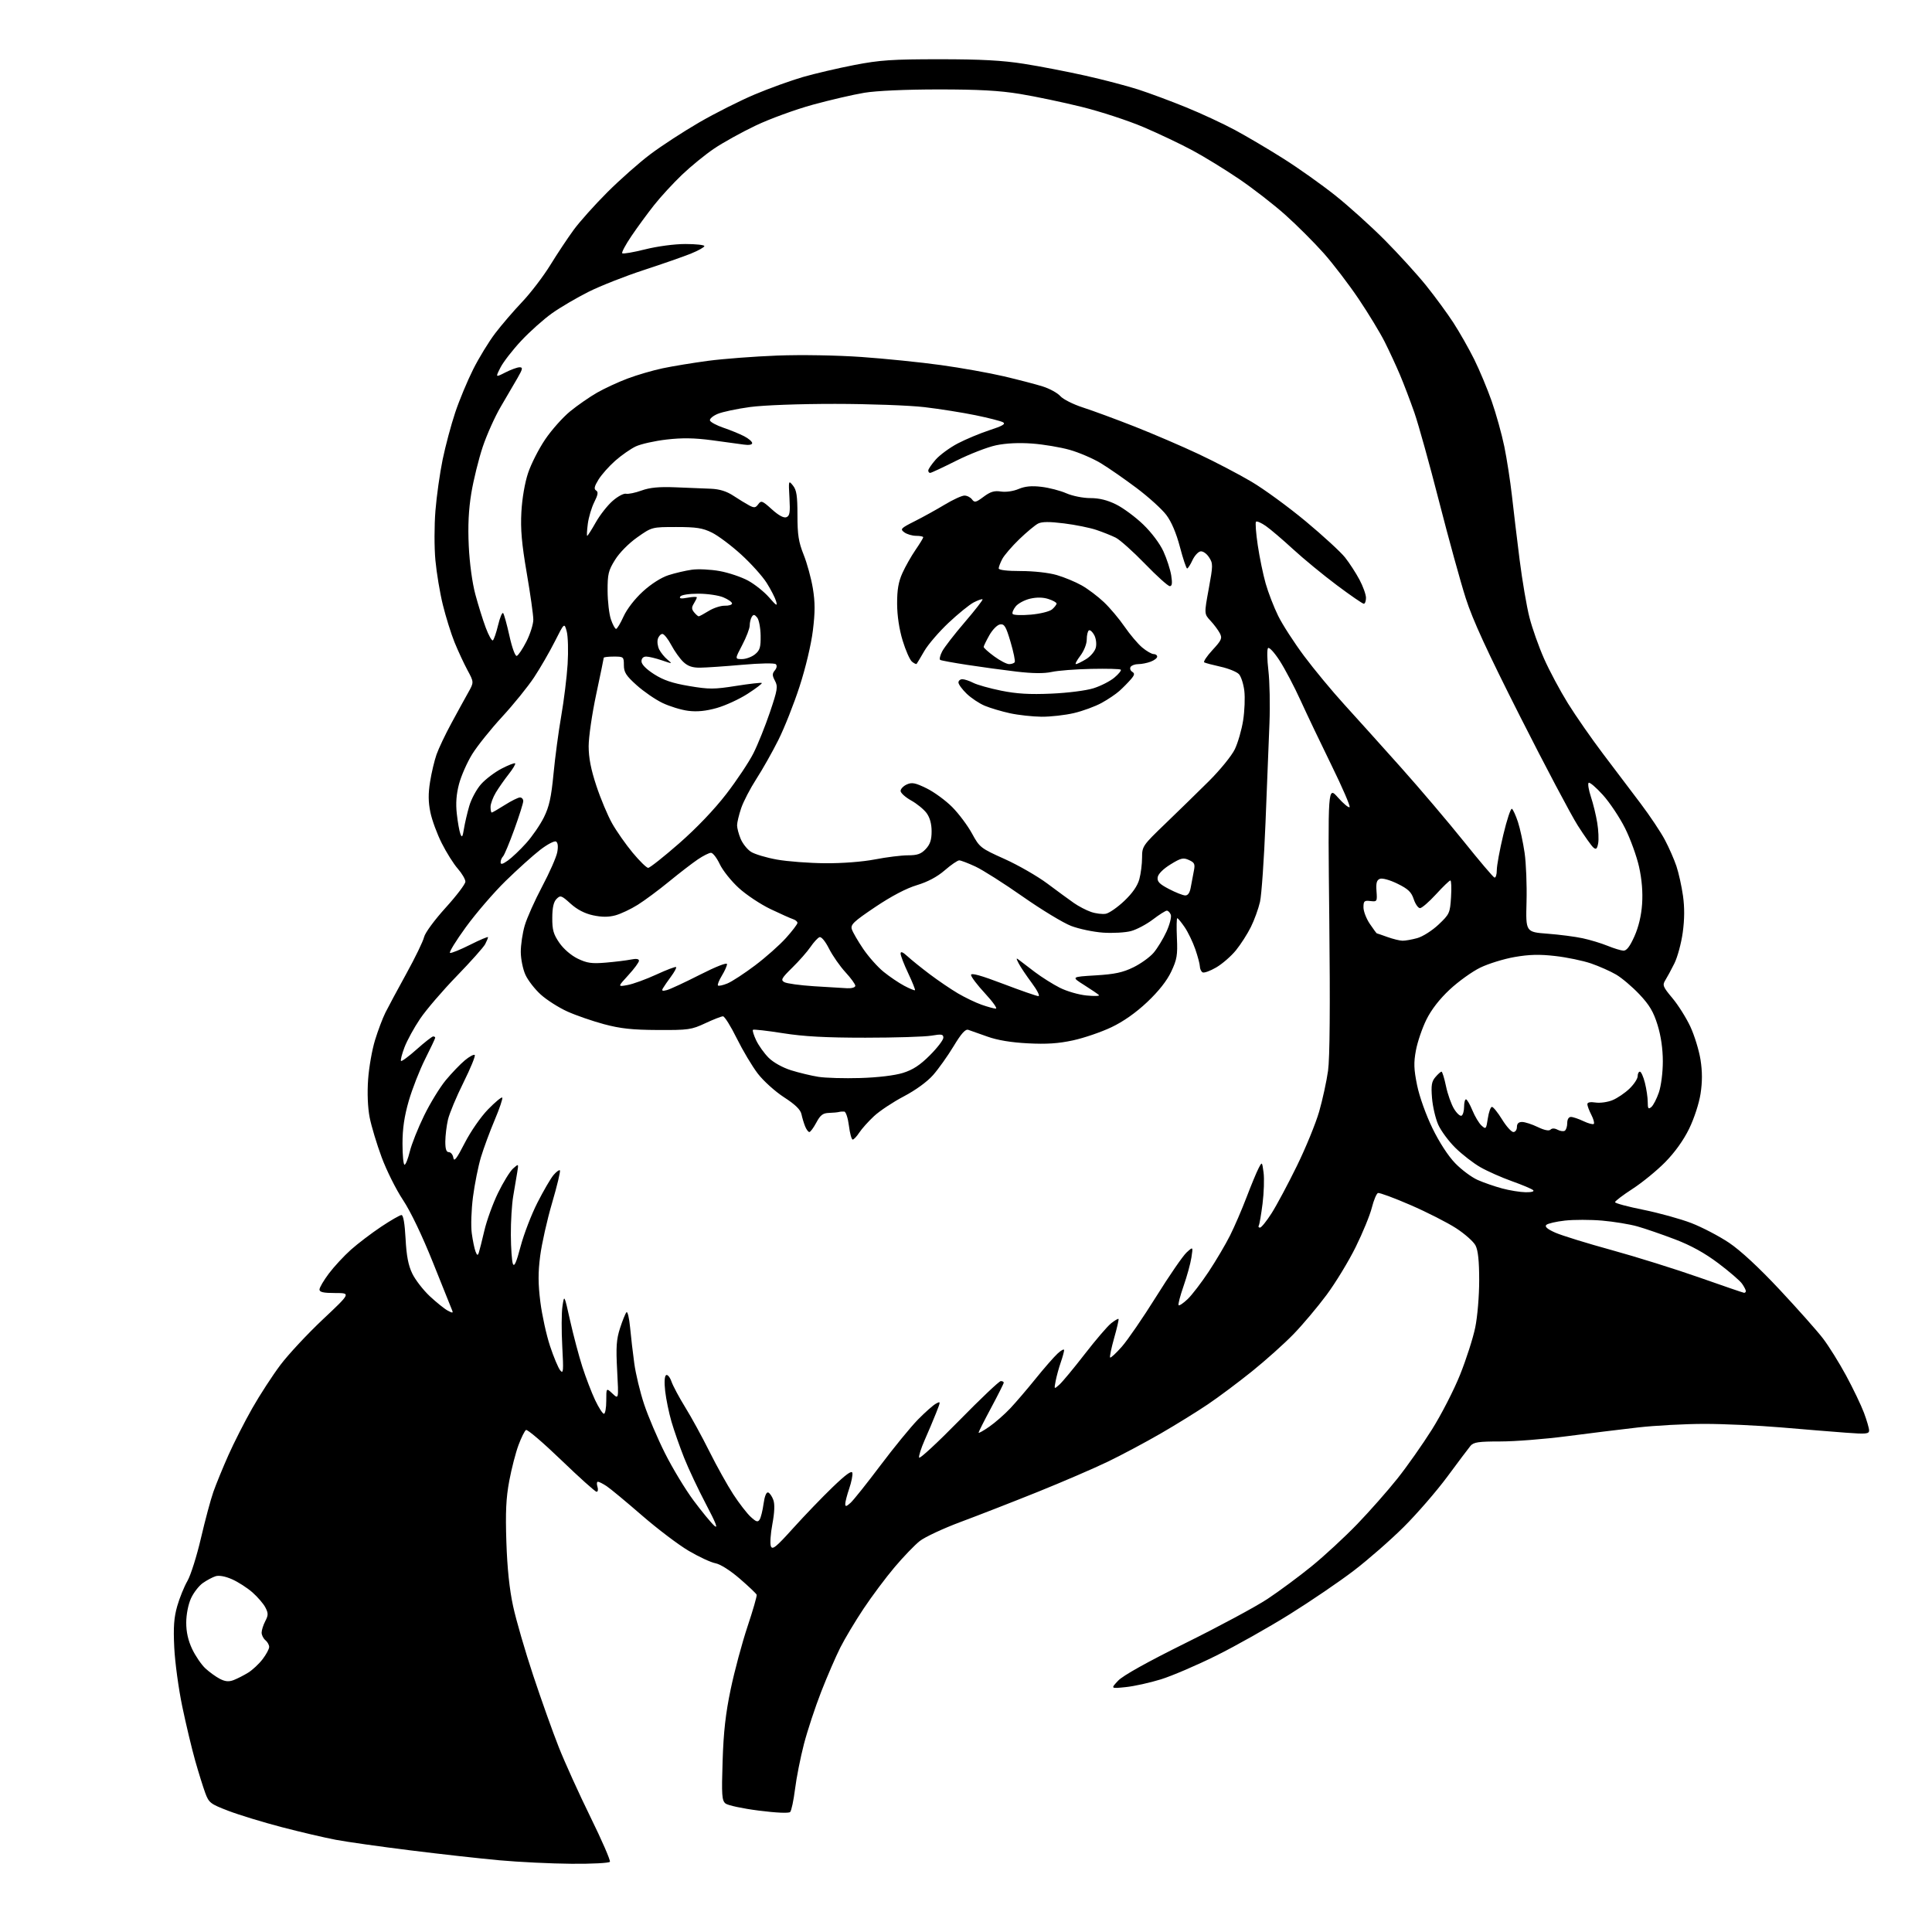 <?xml version="1.0" encoding="UTF-8" standalone="no"?>
<svg 
  version="1.1" 
  xmlns="http://www.w3.org/2000/svg" 
  xmlns:xlink="http://www.w3.org/1999/xlink" 
  xmlns:svg="http://www.w3.org/2000/svg"
  xmlns:rdf="http://www.w3.org/1999/02/22-rdf-syntax-ns#"
  xmlns:cc="http://creativecommons.org/ns#"
  xmlns:dc="http://purl.org/dc/elements/1.1/"
  viewBox="0 0 768 768"
  width="768"
  height="768"
>
<style>svg {background-color: white; }</style>"
<path stroke="none" fill="black" fill-rule="evenodd" d="M227.19,740.88C219.11,740.82 206.20,740.19 198.50,739.49C190.80,738.79 174.82,737.01 163.00,735.53C151.18,734.06 137.90,732.18 133.50,731.35C129.10,730.52 119.42,728.26 112.00,726.32C104.58,724.38 95.04,721.47 90.81,719.85C83.59,717.08 83.04,716.65 81.58,712.70C80.73,710.39 78.93,704.63 77.59,699.89C76.25,695.16 73.94,685.48 72.46,678.39C70.98,671.30 69.55,660.74 69.27,654.92C68.87,646.76 69.15,642.99 70.46,638.42C71.39,635.17 73.22,630.67 74.52,628.43C75.81,626.19 78.23,618.54 79.88,611.43C81.54,604.32 83.76,596.02 84.83,593.00C85.90,589.98 88.57,583.45 90.77,578.50C92.97,573.55 97.24,565.15 100.26,559.84C103.28,554.52 108.33,546.76 111.47,542.58C114.61,538.41 122.20,530.27 128.33,524.49C139.48,514.00 139.48,514.00 133.24,514.00C128.56,514.00 127.00,513.65 127.00,512.60C127.00,511.83 128.69,508.96 130.75,506.22C132.81,503.48 136.75,499.24 139.50,496.78C142.25,494.33 147.65,490.23 151.49,487.66C155.33,485.10 158.98,483.00 159.60,483.00C160.32,483.00 160.90,486.39 161.22,492.38C161.58,499.23 162.30,502.99 163.90,506.29C165.10,508.77 168.23,512.81 170.85,515.27C173.48,517.72 176.68,520.29 177.96,520.98C179.90,522.02 180.20,522.00 179.73,520.87C179.41,520.11 176.00,511.62 172.16,502.00C167.82,491.16 163.27,481.65 160.19,477.00C157.45,472.88 153.63,465.23 151.70,460.00C149.76,454.77 147.62,447.65 146.94,444.18C146.18,440.24 145.95,434.55 146.33,429.11C146.67,424.30 147.91,417.25 149.09,413.43C150.26,409.62 152.12,404.70 153.22,402.50C154.32,400.30 158.07,393.32 161.55,387.00C165.04,380.68 168.20,374.15 168.58,372.50C168.98,370.80 172.70,365.74 177.14,360.84C181.46,356.08 185.00,351.42 185.00,350.48C185.00,349.53 183.64,347.22 181.99,345.33C180.33,343.45 177.46,338.89 175.61,335.20C173.75,331.52 171.71,325.98 171.08,322.89C170.24,318.83 170.20,315.48 170.96,310.77C171.53,307.19 172.69,302.31 173.53,299.92C174.37,297.53 177.01,291.96 179.41,287.54C181.80,283.12 184.81,277.63 186.09,275.36C188.43,271.21 188.43,271.21 185.81,266.36C184.37,263.68 182.06,258.70 180.67,255.28C179.29,251.86 177.21,245.18 176.04,240.43C174.87,235.69 173.54,227.71 173.08,222.70C172.61,217.69 172.62,208.84 173.09,203.04C173.55,197.24 174.85,188.07 175.96,182.66C177.08,177.25 179.33,168.83 180.96,163.96C182.59,159.08 185.81,151.36 188.10,146.80C190.39,142.23 194.33,135.80 196.84,132.50C199.35,129.20 204.18,123.58 207.58,120.00C210.97,116.42 215.99,109.85 218.73,105.40C221.47,100.94 225.66,94.64 228.03,91.40C230.40,88.15 236.43,81.42 241.42,76.43C246.41,71.44 254.10,64.64 258.50,61.33C262.90,58.01 271.67,52.30 277.98,48.64C284.29,44.99 294.19,40.00 299.98,37.56C305.77,35.12 314.39,32.00 319.13,30.63C323.88,29.26 333.11,27.10 339.63,25.84C349.78,23.88 354.70,23.55 373.50,23.55C389.84,23.55 398.46,24.01 407.00,25.36C413.32,26.35 424.34,28.48 431.47,30.08C438.61,31.68 448.06,34.16 452.47,35.58C456.89,37.01 465.45,40.19 471.50,42.66C477.55,45.12 486.32,49.20 491.00,51.73C495.68,54.25 504.31,59.35 510.19,63.07C516.08,66.78 525.30,73.33 530.69,77.61C536.09,81.90 545.00,89.93 550.50,95.47C556.00,101.01 563.39,109.13 566.92,113.52C570.45,117.91 575.33,124.57 577.76,128.31C580.19,132.06 583.90,138.59 586.00,142.81C588.10,147.04 591.24,154.55 592.98,159.50C594.71,164.45 596.97,172.55 597.99,177.50C599.00,182.45 600.36,191.22 601.01,197.00C601.65,202.78 603.03,214.26 604.07,222.53C605.12,230.80 606.87,241.10 607.98,245.42C609.08,249.74 611.71,257.15 613.81,261.88C615.91,266.62 620.17,274.59 623.28,279.60C626.39,284.60 632.65,293.60 637.19,299.60C641.74,305.59 648.48,314.51 652.17,319.41C655.87,324.31 660.22,330.83 661.84,333.91C663.47,336.98 665.52,341.67 666.41,344.33C667.30,346.98 668.47,352.26 669.01,356.06C669.67,360.73 669.64,365.46 668.91,370.73C668.32,375.00 666.82,380.52 665.58,383.00C664.35,385.48 662.73,388.47 661.99,389.65C660.77,391.60 661.02,392.25 664.82,396.79C667.12,399.53 670.33,404.64 671.96,408.14C673.58,411.64 675.39,417.54 675.98,421.25C676.72,425.96 676.72,430.04 676.00,434.75C675.41,438.61 673.46,444.57 671.46,448.69C669.23,453.26 665.77,458.09 661.94,461.98C658.63,465.34 652.79,470.11 648.96,472.59C645.13,475.07 642.00,477.45 642.00,477.88C642.00,478.31 647.06,479.67 653.25,480.91C659.44,482.16 668.01,484.53 672.31,486.18C676.60,487.84 683.35,491.36 687.31,494.01C691.89,497.08 699.23,503.89 707.50,512.73C714.65,520.37 722.37,529.07 724.66,532.06C726.95,535.05 731.09,541.69 733.86,546.81C736.63,551.93 739.82,558.58 740.95,561.59C742.08,564.61 743.00,567.78 743.00,568.64C743.00,570.01 741.78,570.12 733.75,569.52C728.66,569.14 717.08,568.20 708.00,567.42C698.92,566.65 685.20,566.01 677.50,566.02C669.80,566.02 657.88,566.66 651.00,567.45C644.12,568.23 631.40,569.81 622.71,570.94C614.03,572.07 602.21,573.00 596.45,573.00C587.70,573.00 585.74,573.29 584.54,574.75C583.74,575.71 579.60,581.23 575.33,587.00C571.06,592.77 563.26,601.77 558.00,607.00C552.74,612.23 543.81,620.03 538.17,624.34C532.53,628.66 521.07,636.46 512.70,641.68C504.34,646.90 491.20,654.30 483.50,658.12C475.80,661.95 465.90,666.19 461.50,667.56C457.10,668.92 450.80,670.32 447.50,670.65C441.50,671.27 441.50,671.27 444.46,668.11C446.36,666.08 455.98,660.71 471.46,653.04C484.68,646.49 499.27,638.64 503.87,635.59C508.47,632.54 516.35,626.71 521.37,622.63C526.39,618.55 534.56,611.00 539.52,605.86C544.48,600.71 551.68,592.55 555.52,587.72C559.36,582.89 565.53,574.12 569.24,568.22C572.95,562.32 577.98,552.53 580.41,546.45C582.85,540.37 585.55,531.95 586.42,527.74C587.31,523.45 588.00,515.21 588.00,508.99C588.00,501.27 587.56,497.05 586.55,495.10C585.76,493.56 582.27,490.47 578.80,488.22C575.34,485.98 567.18,481.83 560.67,479.01C554.17,476.19 548.36,474.05 547.77,474.24C547.19,474.44 546.09,477.05 545.33,480.05C544.58,483.05 541.69,490.09 538.91,495.71C536.14,501.33 530.94,509.88 527.36,514.71C523.77,519.54 517.84,526.59 514.17,530.37C510.50,534.15 503.07,540.80 497.66,545.15C492.25,549.50 484.38,555.39 480.16,558.23C475.95,561.08 467.55,566.28 461.50,569.78C455.45,573.28 446.00,578.32 440.50,580.98C435.00,583.64 422.40,589.07 412.50,593.06C402.60,597.04 388.83,602.41 381.89,604.99C374.96,607.57 367.63,611.00 365.61,612.59C363.59,614.19 359.08,618.88 355.60,623.00C352.11,627.12 346.57,634.55 343.27,639.50C339.97,644.45 335.82,651.39 334.04,654.92C332.26,658.45 328.84,666.34 326.45,672.46C324.06,678.58 320.97,687.95 319.58,693.28C318.20,698.60 316.60,706.66 316.04,711.18C315.47,715.70 314.60,719.80 314.10,720.30C313.55,720.85 308.57,720.63 301.61,719.74C295.24,718.93 289.29,717.66 288.39,716.91C286.96,715.72 286.81,713.59 287.25,700.02C287.61,688.51 288.44,681.14 290.46,671.50C291.95,664.35 294.96,653.16 297.13,646.63C299.31,640.11 300.96,634.39 300.79,633.94C300.63,633.48 297.62,630.62 294.09,627.57C290.30,624.29 286.34,621.78 284.40,621.42C282.59,621.08 277.83,618.87 273.81,616.51C269.79,614.15 261.38,607.79 255.13,602.36C248.88,596.94 242.58,591.71 241.13,590.76C239.68,589.80 238.13,589.01 237.68,589.01C237.23,589.00 237.15,589.90 237.50,591.00C237.85,592.10 237.69,593.00 237.15,593.00C236.61,593.00 230.30,587.34 223.12,580.42C215.93,573.50 209.63,568.11 209.09,568.44C208.56,568.77 207.22,571.46 206.12,574.42C205.01,577.38 203.35,583.79 202.44,588.65C201.16,595.48 200.90,601.03 201.29,613.00C201.64,623.43 202.51,631.77 203.97,638.50C205.16,644.00 208.75,656.38 211.95,666.00C215.14,675.62 219.71,688.45 222.11,694.50C224.50,700.55 230.18,713.08 234.73,722.34C239.28,731.60 242.75,739.59 242.44,740.09C242.14,740.59 235.27,740.95 227.19,740.88zM92.87,667.86C94.30,667.31 96.90,665.99 98.63,664.92C100.37,663.85 102.96,661.43 104.39,659.55C105.83,657.67 107.00,655.48 107.00,654.69C107.00,653.89 106.33,652.68 105.50,652.00C104.67,651.32 104.00,649.96 104.00,648.99C104.00,648.02 104.65,645.98 105.44,644.45C106.68,642.07 106.68,641.29 105.49,638.98C104.73,637.51 102.41,634.82 100.35,633.00C98.29,631.19 94.65,628.85 92.27,627.80C89.60,626.61 87.10,626.15 85.72,626.57C84.50,626.95 82.21,628.17 80.63,629.28C79.06,630.39 76.93,633.15 75.91,635.40C74.82,637.79 74.04,641.80 74.03,645.00C74.02,648.73 74.78,652.11 76.38,655.50C77.68,658.25 80.04,661.71 81.62,663.19C83.21,664.66 85.80,666.54 87.38,667.36C89.52,668.46 90.94,668.59 92.87,667.86zM315.27,607.50C319.73,602.55 326.78,595.22 330.94,591.21C336.23,586.11 338.60,584.40 338.83,585.50C339.01,586.37 338.45,589.17 337.58,591.72C336.71,594.27 336.00,597.02 336.00,597.83C336.00,599.00 336.44,598.91 338.11,597.40C339.27,596.36 344.62,589.65 350.00,582.50C355.38,575.35 362.10,567.14 364.93,564.26C367.77,561.38 370.97,558.55 372.04,557.98C373.98,556.94 373.98,556.98 372.10,561.72C371.06,564.35 369.03,569.17 367.58,572.43C366.14,575.69 365.14,578.84 365.37,579.43C365.60,580.02 372.74,573.41 381.23,564.75C389.72,556.09 397.19,549.00 397.83,549.00C398.47,549.00 399.00,549.28 399.00,549.63C399.00,549.98 396.75,554.46 394.00,559.60C391.25,564.73 389.00,569.19 389.00,569.51C389.00,569.83 390.91,568.76 393.25,567.14C395.59,565.51 399.34,562.23 401.59,559.84C403.84,557.45 408.40,552.12 411.72,548.00C415.05,543.88 418.95,539.41 420.39,538.08C421.82,536.74 423.00,536.12 423.00,536.70C423.00,537.28 422.39,539.49 421.65,541.62C420.91,543.76 420.01,547.04 419.65,548.91C418.99,552.32 418.99,552.32 421.13,550.41C422.31,549.36 426.84,543.90 431.19,538.28C435.54,532.66 440.27,527.14 441.70,526.02C443.13,524.89 444.45,524.12 444.63,524.30C444.81,524.47 444.03,527.89 442.89,531.89C441.76,535.90 441.04,539.38 441.29,539.63C441.55,539.88 443.64,537.94 445.95,535.32C448.26,532.70 454.40,523.75 459.59,515.44C464.78,507.12 470.21,499.24 471.65,497.91C474.28,495.50 474.28,495.50 473.61,499.85C473.25,502.24 471.83,507.38 470.47,511.27C469.12,515.16 468.23,518.57 468.51,518.85C468.79,519.13 470.41,518.04 472.10,516.43C473.79,514.82 477.56,509.90 480.48,505.50C483.39,501.10 487.22,494.62 488.98,491.10C490.74,487.58 493.70,480.72 495.55,475.86C497.41,470.99 499.55,465.82 500.32,464.37C501.70,461.73 501.70,461.73 502.29,466.11C502.61,468.53 502.43,474.07 501.89,478.43C501.34,482.80 500.66,486.73 500.39,487.18C500.11,487.63 500.32,488.00 500.86,488.00C501.40,488.00 503.49,485.41 505.50,482.25C507.51,479.09 512.02,470.65 515.52,463.50C519.03,456.35 523.01,446.62 524.38,441.89C525.74,437.15 527.33,429.84 527.92,425.65C528.62,420.61 528.79,400.08 528.41,365.26C527.85,312.50 527.85,312.50 531.84,317.00C534.04,319.47 536.13,321.21 536.48,320.85C536.84,320.49 533.62,313.03 529.32,304.27C525.02,295.50 519.48,283.88 517.00,278.44C514.52,272.99 510.78,265.88 508.68,262.63C506.59,259.39 504.51,257.13 504.06,257.62C503.62,258.10 503.68,262.10 504.20,266.50C504.72,270.90 504.91,280.35 504.63,287.50C504.35,294.65 503.64,312.43 503.06,327.00C502.48,341.57 501.49,355.75 500.87,358.50C500.24,361.25 498.61,365.75 497.24,368.50C495.88,371.25 493.21,375.41 491.32,377.74C489.43,380.08 485.89,383.15 483.47,384.57C481.04,385.99 478.60,386.87 478.03,386.52C477.46,386.17 476.99,385.12 476.97,384.19C476.95,383.26 476.13,380.17 475.15,377.32C474.16,374.47 472.26,370.54 470.93,368.58C469.59,366.62 468.27,365.01 467.99,365.01C467.71,365.00 467.65,368.53 467.84,372.85C468.15,379.69 467.86,381.42 465.57,386.26C463.85,389.90 460.56,394.06 456.02,398.35C451.51,402.60 446.53,406.10 441.79,408.35C437.78,410.26 430.94,412.60 426.59,413.55C420.74,414.82 416.06,415.13 408.59,414.74C401.93,414.40 396.46,413.49 392.50,412.06C389.20,410.88 385.78,409.67 384.91,409.38C383.76,409.00 382.13,410.82 379.07,415.89C376.73,419.76 373.06,424.92 370.93,427.34C368.58,430.01 363.98,433.36 359.27,435.83C355.00,438.07 349.66,441.61 347.42,443.70C345.18,445.79 342.54,448.74 341.56,450.25C340.57,451.76 339.40,453.00 338.96,453.00C338.51,453.00 337.83,450.52 337.46,447.50C337.08,444.48 336.26,441.95 335.63,441.88C335.01,441.82 334.05,441.88 333.50,442.03C332.95,442.18 331.15,442.35 329.50,442.40C327.11,442.48 326.10,443.25 324.50,446.25C323.40,448.31 322.15,450.00 321.73,450.00C321.30,450.00 320.55,448.99 320.05,447.75C319.55,446.51 318.89,444.33 318.59,442.90C318.20,441.09 316.11,439.05 311.66,436.18C308.13,433.89 303.48,429.70 301.24,426.78C299.01,423.88 295.25,417.56 292.87,412.75C290.50,407.94 288.03,404.00 287.40,404.00C286.76,404.00 283.60,405.24 280.37,406.75C274.88,409.32 273.66,409.50 261.50,409.44C251.32,409.39 246.68,408.89 240.09,407.13C235.47,405.89 228.90,403.61 225.49,402.07C222.08,400.52 217.35,397.51 214.99,395.38C212.62,393.25 209.87,389.70 208.87,387.50C207.86,385.30 207.03,381.22 207.02,378.43C207.01,375.64 207.71,370.92 208.58,367.93C209.45,364.94 212.57,357.97 215.50,352.43C218.44,346.90 221.14,340.76 221.51,338.80C221.94,336.53 221.77,334.97 221.04,334.53C220.42,334.14 217.57,335.64 214.70,337.85C211.84,340.07 205.68,345.62 201.00,350.19C196.32,354.76 189.23,363.00 185.23,368.49C181.23,373.99 178.38,378.63 178.89,378.80C179.41,378.97 183.02,377.50 186.92,375.54C190.81,373.58 194.00,372.24 194.00,372.55C194.00,372.87 193.49,374.11 192.86,375.32C192.24,376.52 187.15,382.23 181.56,388.00C175.96,393.77 169.42,401.40 167.02,404.95C164.62,408.49 161.82,413.61 160.79,416.32C159.76,419.03 159.14,421.47 159.41,421.74C159.68,422.02 162.49,419.94 165.65,417.12C168.81,414.30 171.76,412.00 172.20,412.00C172.64,412.00 173.00,412.23 173.00,412.52C173.00,412.81 171.20,416.62 169.00,420.99C166.81,425.36 163.88,432.83 162.50,437.58C160.72,443.75 160.00,448.63 160.00,454.61C160.00,459.23 160.36,463.00 160.81,463.00C161.26,463.00 162.20,460.64 162.90,457.75C163.60,454.86 166.15,448.45 168.57,443.50C170.98,438.55 174.88,432.19 177.23,429.36C179.58,426.54 182.98,422.99 184.79,421.49C186.60,419.98 188.37,419.04 188.72,419.38C189.07,419.73 187.04,424.67 184.22,430.35C181.39,436.03 178.63,442.66 178.07,445.09C177.51,447.51 177.04,451.41 177.02,453.75C177.01,456.78 177.41,458.00 178.43,458.00C179.22,458.00 180.02,459.01 180.22,460.25C180.49,461.98 181.54,460.61 184.74,454.36C187.10,449.76 191.12,443.96 194.00,441.00C196.81,438.12 199.34,436.01 199.64,436.31C199.94,436.61 198.60,440.60 196.66,445.18C194.72,449.75 192.26,456.43 191.18,460.00C190.11,463.57 188.69,470.68 188.02,475.78C187.35,480.98 187.14,487.36 187.54,490.28C187.93,493.15 188.60,496.40 189.03,497.50C189.64,499.08 189.91,499.18 190.32,498.00C190.60,497.18 191.60,493.21 192.54,489.20C193.47,485.18 195.92,478.43 197.98,474.20C200.04,469.96 202.73,465.61 203.95,464.51C206.18,462.53 206.18,462.53 205.61,466.01C205.29,467.93 204.58,472.17 204.02,475.43C203.46,478.70 203.03,485.67 203.07,490.93C203.11,496.20 203.47,501.35 203.88,502.39C204.42,503.76 205.27,501.84 206.95,495.46C208.24,490.60 211.24,482.78 213.64,478.07C216.04,473.36 218.91,468.42 220.02,467.11C221.14,465.79 222.29,464.95 222.57,465.24C222.86,465.53 221.47,471.33 219.48,478.13C217.48,484.93 215.35,494.44 214.73,499.25C213.87,505.89 213.89,510.30 214.80,517.55C215.46,522.79 217.19,530.66 218.63,535.03C220.07,539.39 221.90,543.76 222.69,544.73C223.95,546.28 224.05,545.12 223.51,535.21C223.17,529.01 223.20,521.82 223.59,519.24C224.30,514.54 224.30,514.54 226.64,525.02C227.93,530.78 230.11,539.02 231.49,543.31C232.87,547.61 235.16,553.57 236.57,556.56C237.99,559.55 239.56,562.00 240.07,562.00C240.58,562.00 241.00,559.67 241.00,556.83C241.00,551.65 241.00,551.65 243.47,553.97C245.94,556.29 245.94,556.29 245.33,544.84C244.82,535.41 245.03,532.41 246.48,527.94C247.45,524.95 248.60,522.11 249.03,521.64C249.46,521.17 250.11,523.87 250.47,527.64C250.82,531.41 251.57,537.88 252.14,542.00C252.70,546.12 254.45,553.41 256.04,558.19C257.62,562.96 261.36,571.75 264.35,577.70C267.34,583.66 272.46,592.13 275.74,596.52C279.01,600.91 282.71,605.40 283.95,606.50C285.55,607.92 284.61,605.47 280.67,598.00C277.63,592.22 273.70,583.90 271.95,579.50C270.20,575.10 267.94,568.63 266.92,565.13C265.90,561.62 264.78,556.17 264.42,553.01C264.02,549.48 264.16,547.02 264.79,546.63C265.35,546.29 266.31,547.44 266.92,549.19C267.53,550.94 270.00,555.55 272.40,559.44C274.81,563.32 279.13,571.23 282.01,577.00C284.89,582.77 289.15,590.42 291.48,594.00C293.81,597.58 296.93,601.61 298.41,602.97C300.62,605.01 301.26,605.19 301.99,604.02C302.47,603.24 303.17,600.41 303.53,597.75C303.94,594.77 304.64,593.05 305.35,593.28C305.98,593.49 306.91,594.84 307.42,596.27C308.03,597.99 307.89,601.26 307.03,605.85C306.31,609.68 306.04,613.64 306.44,614.66C307.04,616.20 308.49,615.03 315.27,607.50zM693.25,513.90C693.66,513.96 694.00,513.65 694.00,513.22C694.00,512.79 693.32,511.48 692.49,510.29C691.66,509.10 687.42,505.45 683.08,502.18C677.67,498.11 672.22,495.09 665.84,492.66C660.70,490.70 653.97,488.38 650.87,487.51C647.78,486.64 641.48,485.61 636.87,485.21C632.27,484.81 625.62,484.81 622.09,485.20C618.57,485.59 615.23,486.37 614.67,486.93C613.97,487.63 615.13,488.61 618.28,490.01C620.83,491.13 630.92,494.26 640.71,496.94C650.49,499.63 666.15,504.53 675.50,507.82C684.85,511.11 692.84,513.85 693.25,513.90zM606.45,473.93C608.81,473.97 610.02,473.64 609.45,473.11C608.93,472.61 605.13,471.01 601.00,469.54C596.88,468.07 591.24,465.57 588.47,463.98C585.70,462.40 581.24,458.94 578.55,456.30C575.87,453.66 572.79,449.50 571.71,447.06C570.63,444.62 569.52,439.85 569.25,436.47C568.84,431.45 569.09,429.91 570.60,428.16C571.61,426.97 572.70,426.00 573.02,426.00C573.34,426.00 574.14,428.59 574.80,431.75C575.45,434.91 576.90,438.98 578.01,440.80C579.12,442.61 580.47,443.83 581.02,443.49C581.56,443.16 582.00,441.56 582.00,439.94C582.00,438.32 582.34,437.00 582.75,437.00C583.16,437.01 584.31,438.98 585.31,441.40C586.30,443.81 587.93,446.53 588.94,447.44C590.67,449.01 590.79,448.87 591.44,444.55C591.82,442.05 592.55,440.00 593.07,440.00C593.59,440.00 595.40,442.25 597.10,445.00C598.79,447.75 600.81,450.00 601.59,450.00C602.36,450.00 603.00,449.10 603.00,448.00C603.00,446.65 603.67,446.00 605.05,446.00C606.17,446.00 608.96,446.90 611.24,448.00C613.89,449.28 615.74,449.66 616.35,449.05C616.96,448.44 617.98,448.46 619.17,449.09C620.20,449.64 621.48,449.82 622.02,449.49C622.56,449.15 623.00,447.78 623.00,446.44C623.00,444.96 623.58,444.00 624.47,444.00C625.27,444.00 627.52,444.76 629.45,445.68C631.39,446.60 633.24,447.09 633.56,446.77C633.88,446.45 633.44,444.82 632.57,443.14C631.71,441.47 631.00,439.58 631.00,438.94C631.00,438.19 632.16,437.95 634.25,438.27C636.04,438.55 639.08,438.12 641.00,437.33C642.92,436.54 645.96,434.48 647.75,432.75C649.54,431.02 651.00,428.80 651.00,427.80C651.00,426.81 651.40,426.00 651.88,426.00C652.37,426.00 653.27,428.00 653.88,430.44C654.50,432.89 655.00,436.32 655.00,438.07C655.00,440.71 655.24,441.04 656.43,440.06C657.21,439.41 658.56,436.80 659.43,434.26C660.32,431.63 661.00,426.32 661.00,421.93C661.00,416.93 660.26,411.83 658.91,407.45C657.28,402.18 655.69,399.50 651.68,395.25C648.85,392.26 644.69,388.73 642.43,387.41C640.18,386.09 635.70,384.10 632.48,382.99C629.26,381.89 622.85,380.55 618.23,380.03C611.98,379.31 607.87,379.42 602.08,380.43C597.81,381.17 591.68,383.07 588.44,384.64C585.21,386.21 579.75,390.13 576.30,393.35C572.21,397.17 568.97,401.35 567.00,405.35C565.33,408.73 563.47,414.22 562.85,417.54C561.93,422.46 562.02,425.03 563.32,431.41C564.25,435.94 566.82,443.14 569.42,448.49C572.14,454.09 575.71,459.58 578.49,462.43C581.00,465.02 585.01,468.00 587.39,469.05C589.77,470.11 594.14,471.62 597.11,472.42C600.07,473.22 604.28,473.90 606.45,473.93zM342.00,428.53C348.97,428.32 355.63,427.52 358.90,426.51C362.89,425.27 365.69,423.44 369.65,419.48C372.59,416.54 375.00,413.40 375.00,412.50C375.00,411.12 374.30,411.00 370.25,411.69C367.64,412.13 355.82,412.50 344.00,412.50C328.16,412.50 319.51,412.03 311.13,410.70C304.88,409.71 299.56,409.11 299.30,409.37C299.04,409.63 299.63,411.52 300.60,413.57C301.58,415.63 303.80,418.73 305.54,420.47C307.40,422.33 311.05,424.37 314.43,425.44C317.59,426.43 322.49,427.61 325.33,428.06C328.18,428.51 335.68,428.72 342.00,428.53zM395.86,400.95C396.60,400.98 394.69,398.27 391.61,394.94C388.52,391.61 386.00,388.29 386.00,387.56C386.00,386.64 389.93,387.73 398.75,391.09C405.76,393.76 412.08,395.96 412.78,395.97C413.49,395.99 412.31,393.64 410.16,390.75C408.01,387.86 405.67,384.38 404.96,383.00C403.86,380.87 403.88,380.66 405.09,381.61C405.86,382.23 408.71,384.39 411.41,386.43C414.11,388.46 418.56,391.27 421.30,392.65C424.04,394.04 428.80,395.42 431.89,395.72C434.97,396.03 437.21,395.96 436.85,395.57C436.50,395.19 433.86,393.40 431.00,391.59C425.79,388.31 425.79,388.31 435.48,387.73C443.12,387.27 446.31,386.59 450.54,384.52C453.49,383.08 457.13,380.46 458.61,378.70C460.10,376.94 462.38,373.19 463.68,370.37C464.97,367.56 465.75,364.52 465.41,363.62C465.07,362.73 464.36,362.00 463.83,362.00C463.31,362.00 460.82,363.58 458.30,365.50C455.77,367.43 451.86,369.50 449.61,370.11C447.35,370.72 442.35,371.00 438.50,370.74C434.65,370.47 428.93,369.27 425.78,368.07C422.64,366.86 413.97,361.61 406.53,356.39C399.08,351.17 390.63,345.80 387.74,344.46C384.86,343.12 381.96,342.02 381.31,342.01C380.66,342.00 378.06,343.78 375.55,345.96C372.53,348.57 368.77,350.57 364.45,351.87C360.27,353.12 354.34,356.24 347.94,360.54C339.33,366.33 338.04,367.55 338.61,369.38C338.98,370.55 341.01,374.05 343.12,377.17C345.23,380.29 348.88,384.40 351.23,386.30C353.58,388.21 357.27,390.71 359.44,391.86C361.61,393.01 363.53,393.80 363.72,393.62C363.90,393.43 362.69,390.41 361.03,386.89C359.36,383.38 358.00,379.85 358.00,379.06C358.00,378.08 358.86,378.42 360.75,380.15C362.26,381.54 366.23,384.74 369.57,387.26C372.91,389.78 377.95,393.20 380.77,394.87C383.60,396.53 387.84,398.57 390.20,399.40C392.57,400.23 395.11,400.93 395.86,400.95zM265.12,393.57C266.43,393.22 272.34,390.47 278.25,387.46C284.60,384.24 289.00,382.51 289.00,383.25C288.99,383.94 288.07,386.01 286.94,387.86C285.81,389.71 285.13,391.46 285.41,391.75C285.70,392.03 287.40,391.66 289.19,390.92C290.98,390.18 295.91,386.96 300.14,383.77C304.38,380.58 309.90,375.68 312.42,372.88C314.94,370.08 317.00,367.37 317.00,366.86C317.00,366.35 316.21,365.69 315.25,365.38C314.29,365.07 310.26,363.27 306.30,361.38C302.33,359.48 296.64,355.70 293.66,352.97C290.67,350.24 287.27,345.98 286.11,343.50C284.94,341.03 283.38,339.00 282.63,339.00C281.89,339.00 279.53,340.18 277.39,341.63C275.25,343.08 270.12,347.02 266.00,350.40C261.88,353.78 256.25,357.96 253.50,359.68C250.75,361.41 246.75,363.29 244.61,363.87C241.88,364.60 239.23,364.60 235.74,363.85C232.44,363.14 229.45,361.59 226.83,359.23C223.16,355.91 222.78,355.79 221.23,357.34C220.07,358.50 219.56,360.76 219.54,364.83C219.51,369.65 220.00,371.38 222.36,374.80C224.05,377.24 227.04,379.81 229.66,381.08C233.34,382.86 235.22,383.13 240.79,382.66C244.48,382.35 248.96,381.80 250.75,381.44C252.90,381.00 254.00,381.16 254.00,381.91C254.00,382.53 252.09,385.13 249.75,387.67C245.50,392.30 245.50,392.30 249.50,391.56C251.70,391.15 256.83,389.28 260.91,387.40C264.98,385.52 268.52,384.18 268.76,384.43C269.00,384.67 268.10,386.36 266.75,388.18C265.40,390.01 263.95,392.11 263.52,392.86C262.93,393.90 263.30,394.06 265.12,393.57zM336.75,392.84C338.60,392.93 340.00,392.51 340.00,391.86C340.00,391.24 338.23,388.80 336.06,386.45C333.90,384.10 330.97,379.90 329.56,377.12C328.04,374.12 326.49,372.26 325.75,372.55C325.06,372.81 323.46,374.56 322.18,376.43C320.91,378.30 317.66,381.99 314.96,384.64C310.67,388.85 310.27,389.57 311.78,390.42C312.73,390.96 318.00,391.68 323.50,392.04C329.00,392.40 334.96,392.76 336.75,392.84zM645.31,377.90C646.58,377.97 647.87,376.30 649.69,372.25C651.37,368.50 652.44,364.01 652.76,359.36C653.08,354.63 652.67,349.63 651.55,344.57C650.61,340.37 648.11,333.46 645.98,329.21C643.86,324.97 639.89,319.02 637.17,316.00C634.44,312.98 631.89,310.81 631.50,311.19C631.11,311.56 631.53,314.08 632.42,316.77C633.32,319.47 634.45,324.11 634.93,327.09C635.42,330.07 635.58,333.76 635.29,335.28C634.87,337.46 634.47,337.81 633.42,336.93C632.68,336.32 629.88,332.37 627.19,328.16C624.51,323.95 614.23,304.52 604.36,285.00C591.11,258.81 585.42,246.43 582.66,237.81C580.60,231.39 575.83,214.06 572.05,199.31C568.28,184.57 563.86,168.68 562.23,164.00C560.59,159.32 558.02,152.57 556.51,149.00C555.00,145.43 552.27,139.53 550.44,135.89C548.61,132.26 543.97,124.61 540.12,118.89C536.28,113.18 530.04,105.00 526.26,100.73C522.47,96.46 515.58,89.57 510.94,85.42C506.30,81.28 498.00,74.84 492.50,71.12C487.00,67.39 478.68,62.28 474.00,59.77C469.32,57.25 460.56,53.09 454.53,50.52C448.49,47.95 437.47,44.34 430.03,42.50C422.59,40.66 411.55,38.34 405.50,37.35C397.30,36.00 389.02,35.55 373.00,35.55C359.97,35.56 348.38,36.08 343.57,36.88C339.21,37.60 329.99,39.74 323.08,41.63C316.17,43.53 305.95,47.26 300.38,49.92C294.80,52.58 287.37,56.70 283.87,59.07C280.37,61.43 274.64,66.10 271.14,69.44C267.65,72.77 262.65,78.20 260.04,81.50C257.43,84.80 253.37,90.33 251.03,93.80C248.68,97.26 247.02,100.36 247.35,100.68C247.67,101.00 251.75,100.30 256.43,99.13C261.35,97.90 268.10,97.00 272.46,97.00C276.61,97.00 280.00,97.37 280.00,97.82C280.00,98.26 277.64,99.59 274.75,100.77C271.86,101.95 263.43,104.89 256.00,107.32C248.57,109.74 238.68,113.64 234.00,115.98C229.32,118.32 222.78,122.16 219.45,124.52C216.13,126.88 210.62,131.79 207.21,135.44C203.80,139.08 200.09,143.87 198.96,146.07C196.92,150.08 196.92,150.08 200.92,148.04C203.12,146.92 205.65,146.00 206.55,146.00C207.92,146.00 207.79,146.66 205.73,150.25C204.38,152.59 201.38,157.73 199.06,161.67C196.74,165.61 193.51,172.81 191.88,177.67C190.26,182.53 188.23,190.78 187.36,196.00C186.27,202.64 185.96,208.96 186.34,217.00C186.66,223.82 187.72,231.65 188.95,236.25C190.09,240.51 191.95,246.48 193.09,249.51C194.22,252.54 195.49,254.81 195.91,254.56C196.32,254.30 197.26,251.58 198.00,248.51C198.73,245.45 199.64,243.29 200.01,243.72C200.37,244.15 201.50,248.22 202.51,252.78C203.56,257.52 204.80,260.92 205.42,260.73C206.01,260.56 207.74,257.99 209.25,255.03C210.76,252.06 212.00,248.14 212.00,246.31C212.00,244.47 210.82,236.12 209.38,227.74C207.38,216.05 206.88,210.40 207.26,203.50C207.55,198.15 208.63,191.86 209.93,188.00C211.12,184.43 214.17,178.43 216.71,174.68C219.24,170.93 223.72,165.90 226.66,163.50C229.60,161.10 234.42,157.76 237.36,156.08C240.30,154.40 245.76,151.87 249.49,150.47C253.22,149.06 259.47,147.24 263.38,146.41C267.30,145.58 275.45,144.24 281.50,143.43C287.55,142.63 299.93,141.69 309.00,141.34C318.61,140.98 332.60,141.22 342.50,141.91C351.85,142.57 366.02,144.01 374.00,145.12C381.98,146.22 393.23,148.23 399.00,149.58C404.77,150.94 411.75,152.75 414.50,153.62C417.25,154.49 420.40,156.22 421.50,157.47C422.60,158.72 426.65,160.75 430.50,161.99C434.35,163.23 443.57,166.63 451.00,169.55C458.43,172.48 469.87,177.39 476.42,180.48C482.98,183.56 492.43,188.50 497.42,191.45C502.42,194.39 512.13,201.49 519.02,207.21C525.90,212.94 532.95,219.41 534.68,221.60C536.41,223.78 538.99,227.76 540.41,230.43C541.84,233.11 543.00,236.36 543.00,237.65C543.00,238.94 542.61,240.00 542.13,240.00C541.65,240.00 536.81,236.67 531.38,232.60C525.94,228.53 518.12,222.09 514.00,218.30C509.88,214.51 505.01,210.36 503.19,209.09C501.37,207.82 499.61,207.05 499.28,207.39C498.95,207.72 499.26,211.93 499.98,216.74C500.69,221.55 502.11,228.41 503.13,231.99C504.15,235.57 506.38,241.33 508.08,244.79C509.77,248.25 514.43,255.45 518.41,260.79C522.40,266.13 529.56,274.77 534.33,280.00C539.09,285.23 549.22,296.48 556.83,305.00C564.44,313.52 575.71,326.80 581.89,334.50C588.06,342.20 593.53,348.65 594.05,348.83C594.57,349.02 595.00,347.70 595.00,345.90C595.00,344.11 596.16,337.77 597.59,331.82C599.01,325.86 600.55,321.22 601.01,321.51C601.47,321.79 602.55,324.16 603.41,326.76C604.26,329.37 605.45,334.88 606.05,339.00C606.65,343.12 607.00,351.90 606.82,358.50C606.50,370.50 606.50,370.50 615.16,371.16C619.92,371.52 626.22,372.34 629.16,372.98C632.10,373.61 636.52,374.95 639.00,375.96C641.48,376.97 644.31,377.84 645.31,377.90zM557.50,373.95C558.60,373.97 561.26,373.50 563.40,372.91C565.57,372.30 569.33,369.91 571.85,367.53C576.20,363.41 576.41,362.97 576.81,356.62C577.04,352.98 576.92,350.00 576.54,350.00C576.16,350.00 573.59,352.48 570.83,355.50C568.06,358.52 565.20,361.00 564.48,361.00C563.75,361.00 562.63,359.40 561.98,357.44C561.04,354.59 559.75,353.36 555.52,351.29C552.51,349.81 549.51,348.98 548.55,349.34C547.26,349.84 546.94,350.98 547.18,354.24C547.49,358.36 547.41,358.49 544.75,358.18C542.32,357.89 542.00,358.19 542.00,360.70C542.00,362.26 543.14,365.22 544.54,367.27C545.93,369.32 547.17,371.01 547.29,371.02C547.40,371.02 549.30,371.68 551.50,372.47C553.70,373.26 556.40,373.93 557.50,373.95zM439.59,363.23C440.93,362.97 444.23,360.68 446.92,358.13C450.16,355.06 452.18,352.15 452.90,349.50C453.50,347.30 453.99,343.43 453.99,340.90C454.00,336.42 454.22,336.09 463.25,327.41C468.34,322.51 476.13,314.91 480.56,310.51C485.05,306.04 489.61,300.43 490.87,297.82C492.10,295.25 493.59,290.08 494.17,286.35C494.75,282.61 494.96,277.34 494.64,274.64C494.32,271.94 493.37,268.96 492.52,268.02C491.67,267.08 488.39,265.74 485.24,265.04C482.08,264.34 479.14,263.56 478.70,263.30C478.27,263.04 479.74,260.83 481.98,258.40C485.59,254.49 485.93,253.72 484.91,251.74C484.27,250.51 482.61,248.27 481.21,246.77C478.66,244.03 478.66,244.03 480.49,234.08C482.22,224.65 482.22,223.99 480.59,221.50C479.62,220.02 478.14,219.01 477.19,219.19C476.26,219.36 474.82,220.95 474.00,222.73C473.18,224.50 472.23,225.97 471.90,225.98C471.57,225.99 470.28,222.14 469.04,217.43C467.58,211.89 465.66,207.38 463.61,204.68C461.87,202.38 456.56,197.57 451.81,194.00C447.05,190.43 440.64,185.97 437.55,184.11C434.45,182.24 428.90,179.86 425.21,178.82C421.52,177.78 414.81,176.65 410.29,176.32C405.03,175.93 399.86,176.18 395.89,177.02C392.48,177.75 385.38,180.51 380.10,183.16C374.82,185.81 370.16,187.99 369.75,187.99C369.34,188.00 369.00,187.57 369.00,187.03C369.00,186.50 370.33,184.55 371.96,182.69C373.60,180.84 377.53,177.95 380.71,176.28C383.90,174.61 389.60,172.23 393.39,170.99C398.53,169.32 399.89,168.52 398.72,167.86C397.86,167.38 392.93,166.12 387.78,165.06C382.62,164.00 373.47,162.55 367.45,161.84C361.43,161.14 345.48,160.56 332.00,160.55C317.75,160.54 303.58,161.07 298.14,161.80C292.99,162.50 287.21,163.72 285.30,164.52C283.39,165.32 282.00,166.51 282.22,167.16C282.44,167.81 284.86,169.11 287.61,170.05C290.36,170.98 294.04,172.49 295.80,173.40C297.56,174.31 299.00,175.54 299.00,176.14C299.00,176.79 297.71,177.03 295.75,176.74C293.96,176.48 288.21,175.70 282.97,175.00C276.01,174.08 271.15,174.00 264.92,174.73C260.23,175.27 254.74,176.51 252.72,177.46C250.70,178.42 247.04,180.97 244.59,183.13C242.13,185.29 239.13,188.67 237.92,190.63C236.26,193.32 236.02,194.39 236.95,194.97C237.89,195.55 237.72,196.65 236.23,199.61C235.16,201.75 234.00,205.64 233.66,208.25C233.32,210.86 233.21,213.00 233.42,213.00C233.64,213.00 235.16,210.61 236.81,207.69C238.45,204.77 241.47,200.92 243.50,199.14C245.53,197.35 247.94,196.06 248.85,196.27C249.76,196.47 252.53,195.90 255.00,195.00C258.29,193.80 261.92,193.45 268.50,193.71C273.45,193.90 279.78,194.16 282.57,194.28C286.08,194.43 288.86,195.30 291.57,197.09C293.73,198.51 296.55,200.24 297.83,200.92C299.81,201.97 300.36,201.89 301.42,200.44C302.57,198.86 303.03,199.03 306.83,202.47C309.52,204.90 311.56,206.00 312.60,205.60C313.94,205.08 314.15,203.74 313.82,197.89C313.43,190.95 313.46,190.85 315.21,193.01C316.65,194.79 317.00,197.09 317.00,204.78C317.00,212.61 317.45,215.46 319.46,220.50C320.82,223.88 322.46,229.90 323.12,233.87C324.03,239.43 324.04,243.29 323.13,250.65C322.45,256.21 320.24,265.50 317.85,272.85C315.60,279.81 311.79,289.41 309.40,294.18C307.01,298.95 303.07,305.93 300.64,309.68C298.22,313.43 295.51,318.65 294.62,321.28C293.73,323.92 293.00,326.97 293.00,328.07C293.00,329.17 293.64,331.59 294.42,333.45C295.20,335.32 297.02,337.62 298.48,338.58C299.93,339.53 304.58,340.93 308.81,341.69C313.04,342.45 321.68,343.10 328.00,343.15C334.83,343.20 342.89,342.58 347.86,341.62C352.46,340.73 358.34,340.00 360.94,340.00C364.67,340.00 366.14,339.48 367.99,337.51C369.74,335.65 370.33,333.86 370.33,330.47C370.33,327.49 369.64,324.99 368.33,323.21C367.23,321.72 364.45,319.45 362.16,318.18C359.87,316.90 358.00,315.20 358.00,314.40C358.00,313.61 359.10,312.45 360.45,311.84C362.50,310.91 363.81,311.16 368.35,313.38C371.34,314.85 375.92,318.20 378.54,320.84C381.15,323.47 384.68,328.20 386.39,331.34C389.41,336.88 389.79,337.17 399.33,341.46C404.73,343.89 412.38,348.28 416.33,351.23C420.27,354.18 425.02,357.65 426.89,358.96C428.75,360.26 431.82,361.86 433.71,362.51C435.60,363.16 438.25,363.48 439.59,363.23zM471.14,355.95C472.22,355.98 472.97,354.90 473.34,352.75C473.65,350.96 474.20,348.05 474.56,346.28C475.13,343.47 474.88,342.90 472.62,341.87C470.36,340.84 469.43,341.06 465.27,343.63C462.36,345.43 460.38,347.42 460.19,348.74C459.94,350.44 460.90,351.43 464.69,353.40C467.33,354.78 470.24,355.93 471.14,355.95zM257.66,344.99C258.30,345.00 263.84,340.61 269.97,335.25C276.91,329.18 283.99,321.76 288.73,315.60C292.92,310.16 297.77,302.87 299.51,299.41C301.25,295.96 304.19,288.63 306.05,283.15C309.08,274.19 309.29,272.91 308.06,270.62C306.94,268.51 306.93,267.79 308.01,266.49C308.79,265.55 308.95,264.56 308.41,264.04C307.89,263.53 302.18,263.63 295.00,264.27C288.12,264.88 280.61,265.39 278.30,265.41C275.26,265.44 273.43,264.82 271.65,263.14C270.29,261.87 268.13,258.84 266.84,256.41C265.56,253.99 263.97,252.00 263.32,252.00C262.67,252.00 261.85,252.88 261.51,253.96C261.17,255.04 261.42,256.95 262.06,258.21C262.71,259.47 264.19,261.29 265.37,262.25C267.42,263.93 267.33,263.94 263.12,262.50C260.72,261.68 257.91,261.00 256.87,261.00C255.70,261.00 255.00,261.71 255.00,262.90C255.00,264.08 256.88,266.00 259.99,267.99C263.70,270.37 267.26,271.58 273.91,272.70C281.91,274.05 283.86,274.04 292.64,272.65C298.03,271.80 302.62,271.28 302.83,271.50C303.05,271.72 300.52,273.65 297.20,275.79C293.89,277.93 288.35,280.48 284.90,281.45C280.56,282.67 277.07,283.01 273.56,282.56C270.78,282.21 266.16,280.79 263.31,279.42C260.45,278.04 255.84,274.86 253.06,272.36C248.86,268.59 248.00,267.24 248.00,264.41C248.00,261.10 247.88,261.00 244.00,261.00C241.80,261.00 240.00,261.21 240.00,261.47C240.00,261.72 238.65,268.26 237.00,276.00C235.35,283.74 234.00,293.01 234.00,296.61C234.00,301.22 234.90,305.86 237.07,312.39C238.75,317.48 241.57,324.19 243.32,327.30C245.07,330.41 248.75,335.66 251.50,338.97C254.25,342.28 257.02,344.99 257.66,344.99zM201.91,342.06C203.51,340.92 206.78,337.82 209.16,335.16C211.55,332.51 214.72,327.90 216.20,324.92C218.32,320.64 219.13,316.99 220.03,307.61C220.65,301.08 222.03,290.73 223.10,284.61C224.17,278.50 225.31,269.23 225.64,264.00C225.96,258.77 225.80,252.93 225.28,251.00C224.33,247.50 224.33,247.50 220.55,255.00C218.47,259.12 214.76,265.54 212.31,269.25C209.85,272.97 204.13,280.04 199.59,284.96C195.05,289.89 189.70,296.57 187.69,299.82C185.69,303.07 183.34,308.38 182.48,311.61C181.40,315.69 181.12,319.34 181.59,323.50C181.95,326.80 182.59,330.40 183.01,331.50C183.63,333.12 183.90,332.74 184.42,329.50C184.77,327.30 185.72,323.21 186.53,320.42C187.34,317.62 189.46,313.70 191.25,311.70C193.04,309.70 196.71,306.93 199.41,305.53C202.11,304.13 204.53,303.19 204.78,303.45C205.03,303.70 203.89,305.62 202.25,307.70C200.60,309.79 198.30,313.07 197.13,315.00C195.96,316.93 195.01,319.51 195.00,320.75C195.00,321.99 195.21,323.00 195.47,323.00C195.72,323.00 198.06,321.65 200.66,320.00C203.26,318.35 205.98,317.00 206.70,317.00C207.41,317.00 208.00,317.65 208.00,318.45C208.00,319.25 206.40,324.31 204.45,329.70C202.50,335.08 200.48,339.92 199.95,340.45C199.43,340.97 199.00,342.02 199.00,342.77C199.00,343.76 199.79,343.57 201.91,342.06zM414.00,284.91C410.43,284.87 404.79,284.25 401.48,283.53C398.17,282.81 393.67,281.47 391.48,280.56C389.29,279.65 386.04,277.48 384.25,275.75C382.46,274.02 381.00,272.02 381.00,271.30C381.00,270.59 381.70,270.00 382.55,270.00C383.40,270.00 385.35,270.65 386.87,271.43C388.40,272.22 393.39,273.63 397.96,274.55C404.12,275.80 409.29,276.11 417.89,275.73C424.44,275.45 431.77,274.52 434.70,273.59C437.56,272.69 441.30,270.78 442.99,269.35C444.69,267.92 445.84,266.50 445.53,266.20C445.23,265.89 439.92,265.76 433.74,265.89C427.56,266.02 420.50,266.57 418.06,267.11C415.07,267.77 410.53,267.73 404.06,266.97C398.80,266.35 390.00,265.15 384.50,264.30C379.00,263.46 374.16,262.57 373.75,262.33C373.34,262.08 373.69,260.57 374.52,258.95C375.36,257.34 379.40,252.11 383.51,247.33C387.61,242.55 390.79,238.46 390.58,238.25C390.36,238.03 388.79,238.58 387.07,239.46C385.36,240.35 380.85,244.01 377.03,247.61C373.22,251.20 368.89,256.25 367.41,258.82C365.92,261.39 364.56,263.68 364.38,263.89C364.20,264.11 363.36,263.71 362.51,263.01C361.67,262.31 360.00,258.53 358.81,254.62C357.44,250.10 356.64,244.76 356.62,240.00C356.60,234.44 357.15,231.28 358.73,227.78C359.90,225.19 362.24,221.06 363.93,218.60C365.62,216.15 367.00,213.88 367.00,213.57C367.00,213.26 365.74,213.00 364.19,213.00C362.65,213.00 360.53,212.38 359.49,211.62C357.73,210.33 358.03,210.01 363.64,207.18C366.96,205.51 372.34,202.53 375.59,200.57C378.84,198.61 382.35,197.00 383.39,197.00C384.43,197.00 385.78,197.69 386.40,198.53C387.38,199.88 387.96,199.74 391.01,197.46C393.71,195.45 395.27,194.98 397.88,195.39C399.84,195.69 402.78,195.28 404.88,194.39C407.47,193.30 410.07,193.05 414.00,193.52C417.02,193.88 421.47,195.03 423.88,196.09C426.34,197.16 430.52,198.00 433.43,198.00C436.97,198.00 440.22,198.80 443.72,200.55C446.53,201.95 451.36,205.52 454.44,208.49C457.73,211.65 461.06,216.08 462.48,219.19C463.81,222.11 465.21,226.41 465.58,228.75C466.07,231.85 465.92,233.00 465.00,233.00C464.31,233.00 459.86,229.00 455.12,224.10C450.38,219.21 445.15,214.54 443.50,213.72C441.85,212.90 438.40,211.52 435.84,210.66C433.28,209.79 427.50,208.62 422.99,208.06C417.15,207.33 414.19,207.35 412.65,208.13C411.47,208.73 408.10,211.54 405.17,214.36C402.24,217.19 399.21,220.72 398.42,222.20C397.64,223.69 397.00,225.37 397.00,225.95C397.00,226.60 400.33,227.00 405.82,227.00C410.92,227.00 416.93,227.67 420.07,228.59C423.06,229.46 427.52,231.31 430.00,232.71C432.48,234.11 436.46,237.11 438.84,239.38C441.23,241.64 444.92,246.03 447.04,249.12C449.16,252.20 452.30,255.92 454.02,257.37C455.74,258.81 457.79,260.00 458.58,260.00C459.36,260.00 460.00,260.46 460.00,261.02C460.00,261.59 458.85,262.49 457.43,263.02C456.02,263.56 453.80,264.00 452.49,264.00C451.19,264.00 449.81,264.50 449.43,265.11C449.05,265.72 449.35,266.60 450.08,267.05C451.15,267.71 451.03,268.33 449.46,270.13C448.38,271.37 446.38,273.40 445.00,274.64C443.62,275.88 440.44,278.04 437.91,279.42C435.39,280.81 430.44,282.63 426.91,283.46C423.39,284.29 417.57,284.94 414.00,284.91zM401.14,264.00C402.10,264.00 403.10,263.65 403.37,263.22C403.63,262.79 402.89,259.17 401.71,255.18C399.90,249.03 399.26,247.96 397.56,248.21C396.44,248.37 394.56,250.26 393.29,252.50C392.05,254.70 391.03,256.80 391.02,257.16C391.01,257.53 392.89,259.22 395.20,260.91C397.51,262.61 400.18,264.00 401.14,264.00zM427.70,264.00C428.14,263.99 429.95,263.11 431.72,262.03C433.50,260.95 435.24,258.89 435.60,257.45C435.97,255.97 435.70,253.81 434.98,252.46C434.27,251.14 433.32,250.30 432.85,250.59C432.38,250.88 432.00,252.51 432.00,254.21C432.00,255.99 430.91,258.73 429.45,260.66C428.05,262.50 427.26,264.00 427.70,264.00zM294.94,262.00C296.50,262.00 298.83,261.15 300.11,260.11C302.07,258.53 302.43,257.34 302.36,252.63C302.31,249.56 301.69,246.33 300.98,245.47C299.94,244.22 299.51,244.17 298.85,245.20C298.40,245.92 298.02,247.47 298.02,248.65C298.01,249.83 296.67,253.32 295.05,256.40C292.11,262.00 292.11,262.00 294.94,262.00zM244.90,250.00C245.31,250.00 246.65,247.77 247.88,245.04C249.21,242.12 252.34,238.06 255.55,235.13C258.84,232.12 262.85,229.57 265.74,228.64C268.36,227.79 272.54,226.82 275.04,226.47C277.54,226.12 282.49,226.36 286.04,227.00C289.59,227.64 294.69,229.35 297.36,230.80C300.03,232.25 303.79,235.25 305.72,237.47C308.67,240.86 309.11,241.11 308.51,239.00C308.11,237.62 306.43,234.35 304.77,231.72C303.11,229.08 298.55,224.01 294.63,220.44C290.72,216.87 285.49,212.95 283.01,211.72C279.29,209.89 276.80,209.50 268.82,209.50C259.14,209.50 259.14,209.50 253.32,213.60C249.93,215.99 246.25,219.71 244.50,222.53C241.84,226.80 241.50,228.22 241.53,234.93C241.55,239.09 242.15,244.19 242.86,246.25C243.57,248.31 244.49,250.00 244.90,250.00zM277.75,245.00C278.03,245.00 279.83,244.03 281.74,242.85C283.65,241.67 286.52,240.74 288.11,240.78C289.70,240.83 291.00,240.42 291.00,239.88C291.00,239.34 289.44,238.25 287.53,237.45C285.62,236.65 281.15,236.00 277.59,236.00C273.83,236.00 270.82,236.48 270.41,237.14C269.91,237.95 270.75,238.08 273.36,237.59C275.36,237.22 277.00,237.16 277.00,237.47C277.00,237.78 276.46,238.88 275.81,239.93C274.88,241.43 274.90,242.18 275.93,243.42C276.65,244.29 277.47,245.00 277.75,245.00zM409.78,244.33C413.58,243.99 417.26,243.07 418.25,242.21C419.21,241.37 420.00,240.34 420.00,239.92C420.00,239.50 418.54,238.68 416.75,238.11C414.64,237.42 412.10,237.38 409.50,237.98C407.30,238.49 404.71,239.87 403.76,241.05C402.80,242.24 402.25,243.59 402.54,244.06C402.83,244.53 406.09,244.65 409.78,244.33z" />

</svg>